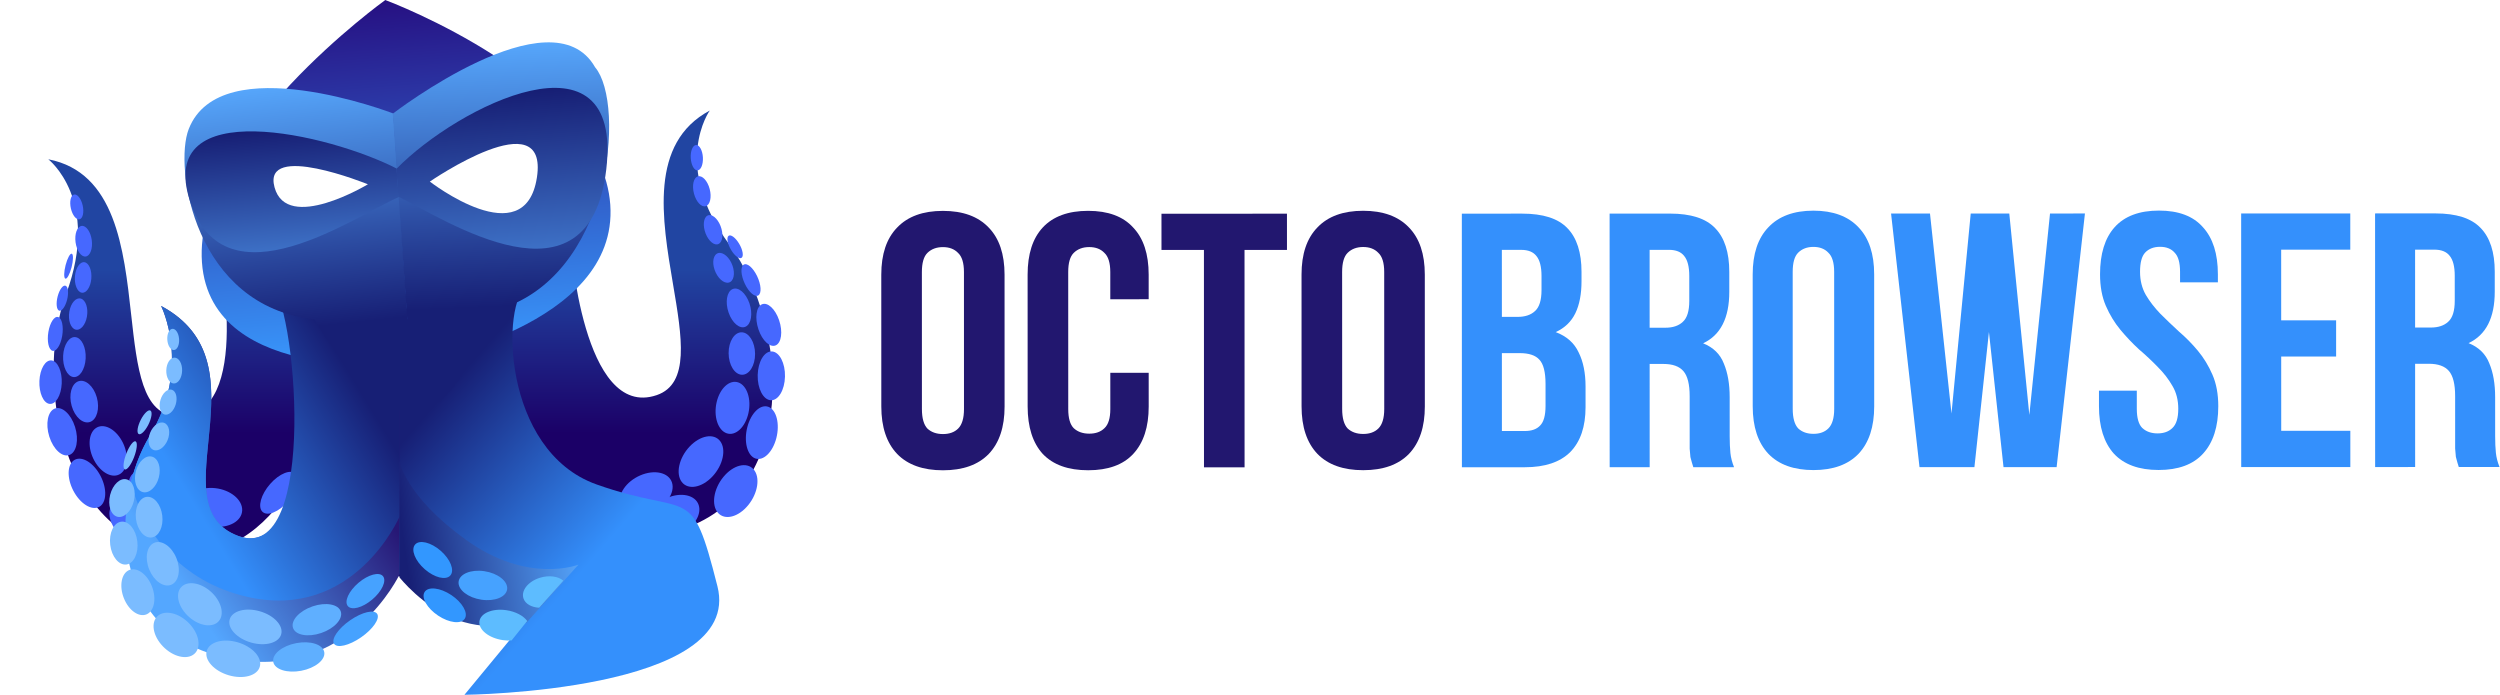 <?xml version="1.0" encoding="UTF-8"?> <svg xmlns="http://www.w3.org/2000/svg" width="241" height="67" viewBox="0 0 241 67" fill="none"> <path d="M88.873 39.434C88.873 40.318 89.051 40.947 89.407 41.319C89.786 41.669 90.284 41.843 90.901 41.843C91.518 41.843 92.004 41.668 92.36 41.319C92.739 40.946 92.929 40.317 92.928 39.432L92.925 26.231C92.925 25.346 92.735 24.729 92.356 24.38C92 24.007 91.513 23.821 90.897 23.821C90.28 23.821 89.782 24.008 89.403 24.38C89.047 24.73 88.869 25.347 88.869 26.232L88.873 39.434ZM84.956 26.477C84.955 24.498 85.465 22.984 86.485 21.936C87.504 20.865 88.975 20.329 90.896 20.329C92.817 20.328 94.288 20.863 95.308 21.934C96.328 22.982 96.838 24.495 96.839 26.474L96.842 39.187C96.843 41.166 96.333 42.691 95.313 43.763C94.294 44.811 92.823 45.335 90.902 45.336C88.981 45.336 87.51 44.812 86.49 43.765C85.47 42.694 84.959 41.169 84.959 39.19L84.956 26.477Z" fill="#22176F"></path> <path d="M110.734 35.936L110.735 39.184C110.735 41.163 110.238 42.688 109.242 43.759C108.269 44.807 106.823 45.332 104.901 45.332C102.98 45.333 101.521 44.809 100.525 43.761C99.552 42.691 99.066 41.166 99.065 39.187L99.062 26.474C99.062 24.494 99.547 22.981 100.52 21.933C101.516 20.862 102.974 20.326 104.895 20.325C106.817 20.325 108.264 20.86 109.236 21.931C110.233 22.978 110.731 24.492 110.732 26.471L110.732 28.846L107.032 28.847L107.032 26.227C107.031 25.343 106.841 24.726 106.462 24.376C106.106 24.004 105.62 23.818 105.003 23.818C104.386 23.818 103.888 24.004 103.509 24.377C103.153 24.726 102.975 25.343 102.976 26.228L102.979 39.43C102.979 40.315 103.157 40.932 103.513 41.281C103.892 41.63 104.391 41.805 105.007 41.805C105.624 41.804 106.11 41.63 106.466 41.28C106.845 40.931 107.035 40.314 107.035 39.429L107.034 35.937L110.734 35.936Z" fill="#22176F"></path> <path d="M111.966 20.603L124.063 20.6L124.064 24.093L119.972 24.094L119.977 45.049L116.064 45.05L116.059 24.095L111.967 24.096L111.966 20.603Z" fill="#22176F"></path> <path d="M129.385 39.424C129.385 40.309 129.563 40.937 129.919 41.31C130.298 41.659 130.796 41.833 131.413 41.833C132.03 41.833 132.516 41.658 132.872 41.309C133.251 40.936 133.441 40.308 133.441 39.423L133.437 26.221C133.437 25.336 133.247 24.719 132.868 24.37C132.512 23.998 132.026 23.811 131.409 23.811C130.792 23.812 130.294 23.998 129.915 24.371C129.559 24.72 129.381 25.337 129.381 26.222L129.385 39.424ZM125.468 26.467C125.467 24.488 125.977 22.975 126.997 21.927C128.016 20.855 129.487 20.319 131.408 20.319C133.329 20.319 134.8 20.854 135.82 21.924C136.84 22.972 137.351 24.485 137.351 26.465L137.354 39.177C137.355 41.157 136.845 42.682 135.825 43.753C134.806 44.801 133.335 45.325 131.414 45.326C129.493 45.326 128.022 44.803 127.002 43.755C125.982 42.684 125.471 41.159 125.471 39.18L125.468 26.467Z" fill="#22176F"></path> <path d="M146.742 20.594C148.752 20.594 150.201 21.059 151.09 21.99C152.002 22.922 152.458 24.33 152.458 26.216L152.459 27.089C152.459 28.347 152.261 29.383 151.863 30.198C151.466 31.013 150.835 31.618 149.97 32.014C151.022 32.41 151.759 33.062 152.18 33.97C152.624 34.854 152.846 35.949 152.847 37.252L152.847 39.243C152.848 41.129 152.357 42.573 151.376 43.574C150.394 44.553 148.933 45.042 146.993 45.042L140.927 45.044L140.921 20.596L146.742 20.594ZM144.781 34.041L144.783 41.55L146.992 41.55C147.647 41.55 148.138 41.375 148.465 41.026C148.815 40.676 148.99 40.047 148.99 39.139L148.99 37.009C148.989 35.868 148.791 35.088 148.393 34.669C148.019 34.25 147.388 34.041 146.5 34.041L144.781 34.041ZM144.779 24.087L144.781 30.549L146.288 30.548C147.013 30.548 147.574 30.362 147.971 29.989C148.392 29.616 148.602 28.941 148.602 27.963L148.602 26.601C148.601 25.716 148.438 25.076 148.11 24.68C147.806 24.285 147.315 24.087 146.637 24.087L144.779 24.087Z" fill="#3490FC"></path> <path d="M163.236 45.038C163.189 44.876 163.143 44.724 163.096 44.584C163.049 44.445 163.002 44.27 162.955 44.061C162.932 43.851 162.909 43.583 162.885 43.257C162.885 42.931 162.885 42.524 162.885 42.035L162.884 38.193C162.884 37.052 162.685 36.249 162.287 35.783C161.89 35.318 161.247 35.085 160.359 35.085L159.026 35.086L159.029 45.039L155.172 45.04L155.166 20.592L160.986 20.591C162.997 20.59 164.446 21.056 165.335 21.987C166.246 22.918 166.703 24.327 166.703 26.213L166.703 28.134C166.704 30.648 165.863 32.302 164.18 33.094C165.162 33.489 165.828 34.141 166.179 35.049C166.553 35.934 166.741 37.016 166.741 38.297L166.742 42.069C166.742 42.674 166.766 43.21 166.812 43.675C166.859 44.118 166.976 44.572 167.163 45.038L163.236 45.038ZM159.024 24.084L159.025 31.593L160.533 31.593C161.258 31.593 161.819 31.406 162.216 31.034C162.637 30.661 162.847 29.986 162.847 29.008L162.846 26.598C162.846 25.713 162.682 25.073 162.355 24.677C162.051 24.281 161.56 24.084 160.882 24.084L159.024 24.084Z" fill="#3490FC"></path> <path d="M172.819 39.413C172.82 40.298 172.995 40.927 173.346 41.299C173.72 41.648 174.211 41.823 174.818 41.822C175.426 41.822 175.905 41.648 176.256 41.298C176.63 40.926 176.817 40.297 176.817 39.412L176.813 26.21C176.813 25.326 176.626 24.709 176.252 24.359C175.901 23.987 175.422 23.801 174.814 23.801C174.206 23.801 173.716 23.987 173.342 24.36C172.991 24.709 172.816 25.326 172.816 26.211L172.819 39.413ZM168.959 26.457C168.959 24.477 169.461 22.964 170.466 21.916C171.471 20.845 172.92 20.309 174.813 20.308C176.707 20.308 178.156 20.843 179.162 21.914C180.167 22.961 180.67 24.475 180.67 26.454L180.673 39.167C180.674 41.146 180.172 42.671 179.167 43.742C178.162 44.79 176.713 45.315 174.819 45.315C172.926 45.316 171.476 44.792 170.471 43.745C169.466 42.674 168.963 41.149 168.962 39.17L168.959 26.457Z" fill="#3490FC"></path> <path d="M191.734 32.004L190.334 45.032L185.04 45.033L182.299 20.586L186.051 20.585L188.124 39.864L189.978 20.584L193.695 20.583L195.628 40.001L197.622 20.582L200.988 20.581L198.259 45.03L193.139 45.031L191.734 32.004Z" fill="#3490FC"></path> <path d="M202.444 26.449C202.443 24.47 202.91 22.956 203.845 21.908C204.803 20.837 206.229 20.301 208.122 20.3C210.016 20.3 211.43 20.835 212.365 21.906C213.324 22.953 213.804 24.467 213.804 26.446L213.804 27.214L210.158 27.215L210.157 26.202C210.157 25.317 209.982 24.701 209.631 24.351C209.304 23.979 208.836 23.793 208.228 23.793C207.621 23.793 207.141 23.979 206.791 24.352C206.464 24.701 206.3 25.318 206.3 26.203C206.301 27.041 206.488 27.787 206.862 28.438C207.236 29.067 207.704 29.672 208.265 30.254C208.826 30.813 209.422 31.383 210.054 31.965C210.708 32.524 211.316 33.141 211.877 33.816C212.439 34.491 212.906 35.259 213.28 36.12C213.655 36.982 213.842 37.995 213.842 39.159C213.843 41.138 213.352 42.663 212.371 43.734C211.412 44.782 209.987 45.307 208.093 45.307C206.2 45.308 204.762 44.784 203.78 43.736C202.821 42.666 202.342 41.141 202.341 39.162L202.341 37.66L205.988 37.659L205.988 39.405C205.988 40.29 206.164 40.907 206.514 41.256C206.889 41.605 207.379 41.78 207.987 41.78C208.595 41.78 209.074 41.605 209.425 41.255C209.799 40.906 209.985 40.289 209.985 39.404C209.985 38.566 209.798 37.833 209.424 37.204C209.05 36.552 208.582 35.947 208.021 35.388C207.46 34.806 206.852 34.236 206.197 33.677C205.566 33.095 204.97 32.467 204.408 31.792C203.847 31.117 203.379 30.348 203.005 29.487C202.631 28.626 202.444 27.613 202.444 26.449Z" fill="#3490FC"></path> <path d="M219.907 30.88L225.202 30.879L225.202 34.371L219.908 34.373L219.91 41.532L226.572 41.531L226.572 45.023L216.053 45.026L216.048 20.578L226.567 20.575L226.567 24.068L219.905 24.07L219.907 30.88Z" fill="#3490FC"></path> <path d="M237.027 45.021C236.98 44.858 236.934 44.706 236.887 44.567C236.84 44.427 236.793 44.252 236.746 44.043C236.723 43.834 236.7 43.566 236.676 43.24C236.676 42.914 236.676 42.506 236.676 42.017L236.675 38.175C236.675 37.035 236.476 36.231 236.078 35.766C235.681 35.3 235.038 35.068 234.15 35.068L232.817 35.068L232.82 45.022L228.963 45.023L228.957 20.575L234.777 20.573C236.788 20.573 238.237 21.038 239.125 21.969C240.037 22.901 240.494 24.309 240.494 26.195L240.494 28.116C240.495 30.631 239.654 32.284 237.971 33.076C238.953 33.472 239.619 34.123 239.97 35.031C240.344 35.916 240.532 36.999 240.532 38.279L240.533 42.051C240.533 42.657 240.556 43.192 240.603 43.658C240.65 44.1 240.767 44.554 240.954 45.02L237.027 45.021ZM232.815 24.066L232.816 31.576L234.324 31.575C235.049 31.575 235.61 31.389 236.007 31.016C236.428 30.643 236.638 29.968 236.638 28.99L236.637 26.58C236.637 25.695 236.473 25.055 236.146 24.659C235.842 24.264 235.351 24.066 234.673 24.066L232.815 24.066Z" fill="#3490FC"></path> <path d="M63.311 38.089C66.508 36.995 65.749 32.523 64.881 27.407C63.809 21.087 62.569 13.783 68.421 10.656C68.421 10.656 64.636 15.905 70.326 23.596C76.098 31.397 77.078 47.702 65.368 51.132C59.842 52.75 54.746 48.749 50.904 44.072C48.99 53.905 44.672 55.551 38.531 55.551C32.391 55.551 29.395 52.348 29.018 45.425C26.638 49.691 23.294 53.146 18.694 53.225C6.532 53.435 2.995 37.519 6.384 28.321C9.725 19.254 4.657 15.355 4.657 15.355C11.122 16.605 11.94 23.972 12.647 30.349C13.22 35.509 13.721 40.02 17.084 40.114C24.605 40.323 20.999 23.544 20.999 23.544L38.617 18.863L55.011 23.381C55.011 23.381 56.163 40.534 63.311 38.089Z" fill="url(#paint0_linear_618_4498)"></path> <ellipse rx="1.099" ry="1.918" transform="matrix(0.988 0.119 -0.051 1.003 7.172 34.422)" fill="#4668FF"></ellipse> <ellipse rx="0.888" ry="1.507" transform="matrix(0.955 0.271 -0.171 0.991 7.533 30.276)" fill="#4668FF"></ellipse> <ellipse rx="0.804" ry="1.468" transform="matrix(0.979 0.171 -0.093 1 8.014 26.747)" fill="#4668FF"></ellipse> <ellipse rx="0.789" ry="1.487" transform="matrix(0.989 -0.136 0.134 0.992 8.065 23.253)" fill="#4668FF"></ellipse> <ellipse rx="0.587" ry="1.223" transform="matrix(0.966 -0.26 0.224 0.974 7.401 19.947)" fill="#4668FF"></ellipse> <ellipse rx="1.278" ry="2.042" transform="matrix(0.948 -0.323 0.272 0.961 8.12 38.715)" fill="#4668FF"></ellipse> <ellipse rx="1.627" ry="2.508" transform="matrix(0.813 -0.593 0.483 0.87 10.43 43.466)" fill="#4668FF"></ellipse> <ellipse rx="1.814" ry="2.704" transform="matrix(0.427 -0.913 0.821 0.556 14.764 47.522)" fill="#4668FF"></ellipse> <ellipse rx="1.85" ry="2.703" transform="matrix(0.037 -1.003 0.989 0.107 20.674 48.913)" fill="#4668FF"></ellipse> <ellipse rx="1.216" ry="2.415" transform="matrix(-0.705 -0.699 0.665 -0.757 26.902 47.502)" fill="#4668FF"></ellipse> <ellipse rx="1.285" ry="3.15" transform="matrix(-0.79 -0.6 0.483 -0.885 30.736 42.514)" fill="#4668FF"></ellipse> <ellipse rx="1.088" ry="2.088" transform="matrix(0.989 0.113 -0.045 1.003 4.875 36.84)" fill="#4668FF"></ellipse> <ellipse rx="0.697" ry="1.641" transform="matrix(0.957 0.265 -0.165 0.992 5.33 32.188)" fill="#4668FF"></ellipse> <ellipse rx="0.487" ry="1.232" transform="matrix(0.934 0.335 -0.251 0.975 6.01 28.745)" fill="#4668FF"></ellipse> <ellipse rx="0.308" ry="1.232" transform="matrix(0.934 0.335 -0.251 0.975 6.612 25.66)" fill="#4668FF"></ellipse> <ellipse rx="1.322" ry="2.35" transform="matrix(0.939 -0.352 0.299 0.952 5.993 41.62)" fill="#4668FF"></ellipse> <ellipse rx="1.5" ry="2.559" transform="matrix(0.795 -0.617 0.508 0.855 8.381 46.593)" fill="#4668FF"></ellipse> <ellipse rx="1.814" ry="2.704" transform="matrix(0.427 -0.913 0.821 0.556 12.899 50.379)" fill="#4668FF"></ellipse> <ellipse rx="1.85" ry="2.703" transform="matrix(0.037 -1.003 0.989 0.107 18.811 51.768)" fill="#4668FF"></ellipse> <ellipse rx="1.097" ry="1.921" transform="matrix(-0.915 0.408 0.325 0.944 71.24 29.684)" fill="#4668FF"></ellipse> <ellipse rx="0.887" ry="1.51" transform="matrix(-0.842 0.545 0.436 0.897 69.753 25.817)" fill="#4668FF"></ellipse> <ellipse rx="0.803" ry="1.471" transform="matrix(-0.893 0.456 0.364 0.929 68.742 22.148)" fill="#4668FF"></ellipse> <ellipse rx="0.788" ry="1.488" transform="matrix(-0.961 0.282 0.254 0.966 67.656 18.44)" fill="#4668FF"></ellipse> <ellipse rx="0.587" ry="1.224" transform="matrix(-0.999 0.038 0.054 0.999 67.173 15.201)" fill="#4668FF"></ellipse> <ellipse rx="1.277" ry="2.044" transform="matrix(-0.999 -0.027 0.004 1.001 71.514 34.08)" fill="#4668FF"></ellipse> <ellipse rx="1.626" ry="2.509" transform="matrix(-0.942 -0.327 -0.223 0.977 70.612 39.317)" fill="#4668FF"></ellipse> <ellipse rx="1.82" ry="2.694" transform="matrix(-0.607 -0.79 -0.686 0.732 67.574 44.495)" fill="#4668FF"></ellipse> <ellipse rx="1.852" ry="2.698" transform="matrix(-0.311 -0.949 -0.92 0.398 62.295 47.586)" fill="#4668FF"></ellipse> <ellipse rx="1.215" ry="2.416" transform="matrix(0.483 -0.879 -0.846 -0.527 55.939 48.086)" fill="#4668FF"></ellipse> <ellipse rx="1.284" ry="3.154" transform="matrix(0.592 -0.81 -0.706 -0.703 50.894 44.448)" fill="#4668FF"></ellipse> <ellipse rx="1.086" ry="2.091" transform="matrix(-0.918 0.403 0.319 0.946 74.112 31.315)" fill="#4668FF"></ellipse> <ellipse rx="0.696" ry="1.644" transform="matrix(-0.845 0.54 0.431 0.9 72.397 26.995)" fill="#4668FF"></ellipse> <ellipse rx="0.487" ry="1.234" transform="matrix(-0.804 0.6 0.509 0.858 70.864 23.791)" fill="#4668FF"></ellipse> <ellipse rx="1.32" ry="2.352" transform="matrix(-0.997 -0.058 -0.024 1 74.357 36.231)" fill="#4668FF"></ellipse> <ellipse rx="1.5" ry="2.56" transform="matrix(-0.932 -0.355 -0.251 0.97 73.44 41.705)" fill="#4668FF"></ellipse> <ellipse rx="1.816" ry="2.701" transform="matrix(-0.66 -0.747 -0.635 0.777 70.928 47.34)" fill="#4668FF"></ellipse> <ellipse rx="1.852" ry="2.698" transform="matrix(-0.311 -0.949 -0.92 0.398 64.872 49.762)" fill="#4668FF"></ellipse> <path d="M39.605 35.01C39.605 35.01 20.311 37.274 19.468 25.285C18.627 13.295 37.146 0 37.146 0L37.147 0.004C37.357 0.083 57.999 7.81 58.831 19.739C59.649 31.457 40.474 34.853 39.604 35.001L39.605 35.01Z" fill="url(#paint1_linear_618_4498)"></path> <path d="M22.95 51.659C15.085 48.711 25.92 35.034 15.529 29.493C15.529 29.493 18.503 35.36 14.432 42.023C10.67 48.182 10.302 61.042 21.962 63.448C33.623 65.855 38.537 55.334 38.537 55.334V30.98L28.492 27.141C31.065 28.635 30.816 54.608 22.95 51.659Z" fill="url(#paint2_linear_618_4498)"></path> <path d="M38.537 30.98L25.974 27.141C28.547 28.635 30.816 54.608 22.951 51.659C19.306 50.293 19.677 46.623 20.09 42.527C20.569 37.783 21.106 32.467 15.529 29.493C15.529 29.493 18.503 35.36 14.433 42.023C13.669 43.273 13.046 44.798 12.634 46.456C13.751 51.317 17.418 56.049 23.778 57.523C34.135 59.923 38.514 49.818 38.537 49.766V30.98Z" fill="url(#paint3_linear_618_4498)"></path> <path d="M37.91 10.938C37.91 10.938 21.293 4.543 18.196 12.433C16.74 16.141 18.751 29.527 30.302 30.784C36.389 41.127 39.928 39.677 39.928 39.677L37.91 10.938Z" fill="url(#paint4_linear_618_4498)"></path> <path d="M38.328 16.294C31.766 12.893 14.95 8.993 18.312 19.393C21.673 29.793 34.315 20.748 38.513 18.968L38.328 16.294Z" fill="url(#paint5_linear_618_4498)"></path> <g filter="url(#filter0_d_618_4498)"> <path d="M35.467 17.765C35.467 17.765 25.266 13.628 26.464 18.054C27.662 22.48 35.467 17.765 35.467 17.765Z" fill="white"></path> </g> <ellipse rx="1.146" ry="1.765" transform="matrix(0.966 0.259 -0.252 0.968 14.204 45.728)" fill="#7BBCFF"></ellipse> <ellipse rx="0.913" ry="1.403" transform="matrix(0.921 0.391 -0.38 0.925 15.315 42.072)" fill="#7BBCFF"></ellipse> <ellipse rx="0.767" ry="1.245" transform="matrix(0.955 0.298 -0.289 0.957 16.205 38.764)" fill="#7BBCFF"></ellipse> <ellipse rx="0.764" ry="1.247" transform="matrix(0.999 0.033 -0.032 0.999 16.793 35.722)" fill="#7BBCFF"></ellipse> <ellipse rx="0.569" ry="1.025" transform="matrix(0.997 -0.076 0.074 0.997 16.697 32.721)" fill="#7BBCFF"></ellipse> <ellipse rx="1.278" ry="1.973" transform="matrix(0.992 -0.126 0.123 0.992 14.374 49.856)" fill="#7BBCFF"></ellipse> <ellipse rx="1.42" ry="2.182" transform="matrix(0.923 -0.385 0.375 0.927 15.693 54.347)" fill="#7BBCFF"></ellipse> <ellipse rx="1.61" ry="2.443" transform="matrix(0.653 -0.757 0.747 0.665 19.268 58.251)" fill="#7BBCFF"></ellipse> <ellipse rx="1.565" ry="2.586" transform="matrix(0.267 -0.964 0.961 0.275 24.622 60.434)" fill="#7BBCFF"></ellipse> <ellipse rx="1.35" ry="2.435" transform="matrix(-0.303 -0.953 0.947 -0.321 30.548 59.738)" fill="#5FAFFF"></ellipse> <ellipse rx="1.044" ry="2.224" transform="matrix(-0.634 -0.773 0.763 -0.647 35.225 56.985)" fill="#46A2FF"></ellipse> <ellipse rx="1.182" ry="1.857" transform="matrix(0.964 0.265 -0.246 0.969 11.758 48.011)" fill="#7BBCFF"></ellipse> <ellipse rx="0.413" ry="1.447" transform="matrix(0.877 0.481 -0.365 0.931 12.55 43.899)" fill="#7BBCFF"></ellipse> <ellipse rx="0.438" ry="1.265" transform="matrix(0.809 0.588 -0.458 0.889 13.934 40.709)" fill="#7BBCFF"></ellipse> <ellipse rx="1.317" ry="2.078" transform="matrix(0.992 -0.129 0.12 0.993 11.931 52.354)" fill="#7BBCFF"></ellipse> <ellipse rx="1.467" ry="2.293" transform="matrix(0.92 -0.393 0.368 0.93 13.29 57.088)" fill="#7BBCFF"></ellipse> <ellipse rx="1.68" ry="2.542" transform="matrix(0.645 -0.764 0.739 0.673 16.971 61.205)" fill="#7BBCFF"></ellipse> <ellipse rx="1.646" ry="2.668" transform="matrix(0.262 -0.965 0.96 0.281 22.487 63.509)" fill="#7BBCFF"></ellipse> <ellipse rx="1.354" ry="2.502" transform="matrix(-0.172 -0.985 0.983 -0.186 28.799 63.33)" fill="#5FAFFF"></ellipse> <ellipse rx="0.977" ry="2.529" transform="matrix(-0.539 -0.842 0.822 -0.569 34.281 60.617)" fill="#46A2FF"></ellipse> <path d="M57.507 46.699C66.646 49.944 66.586 46.328 69.162 56.522C71.737 66.715 44.772 66.979 44.772 66.979L50.769 59.714C50.769 59.714 49.464 60.33 45.338 59.659C41.212 58.988 38.514 55.331 38.514 55.331V30.978L50.846 27.527C48.273 29.022 48.368 43.454 57.507 46.699Z" fill="url(#paint6_linear_618_4498)"></path> <path d="M50.771 60.004L55.762 54.43C55.762 54.43 50.921 56.356 44.942 52.054C38.962 47.752 38.507 44.395 38.507 44.395V55.65C38.507 55.65 40.749 58.53 44.07 59.757C47.392 60.984 50.771 60.004 50.771 60.004Z" fill="url(#paint7_linear_618_4498)"></path> <path d="M37.863 10.96C37.863 10.96 53.201 -0.854 57.368 6.485C60.349 9.991 58.951 26.944 47.697 29.931C43.12 41.083 39.881 39.699 39.881 39.699L37.863 10.96Z" fill="url(#paint8_linear_618_4498)"></path> <path d="M38.211 16.285C44.112 10.235 60.092 2.221 58.446 16.32C56.8 30.42 42.878 21.138 38.4 18.958L38.211 16.285Z" fill="url(#paint9_linear_618_4498)"></path> <g filter="url(#filter1_d_618_4498)"> <path d="M41.436 17.504C41.436 17.504 52.91 9.607 51.758 17.111C50.606 24.616 41.436 17.504 41.436 17.504Z" fill="white"></path> </g> <ellipse rx="1.382" ry="2.368" transform="matrix(0.1 -0.995 -0.989 -0.146 46.55 56.436)" fill="#46A2FF"></ellipse> <ellipse rx="1.175" ry="2.26" transform="matrix(0.654 -0.757 -0.753 -0.658 41.715 53.984)" fill="#3297FF"></ellipse> <ellipse rx="1.178" ry="2.324" transform="matrix(0.538 -0.843 -0.833 -0.554 42.869 58.353)" fill="#3297FF"></ellipse> <path fill-rule="evenodd" clip-rule="evenodd" d="M49.316 61.738L50.664 60.056L50.831 59.87C50.468 59.363 49.703 58.947 48.788 58.818C47.452 58.629 46.3 59.123 46.215 59.921C46.13 60.72 47.143 61.519 48.479 61.708C48.77 61.749 49.052 61.758 49.316 61.738ZM54.303 55.971C53.815 55.555 52.934 55.425 52.056 55.695C50.907 56.047 50.197 56.95 50.47 57.709C50.656 58.228 51.251 58.546 51.975 58.585L54.303 55.971Z" fill="#5DBCFF"></path> <defs> <filter id="filter0_d_618_4498" x="15.893" y="5.536" width="30.047" height="24.886" filterUnits="userSpaceOnUse" color-interpolation-filters="sRGB"> <feFlood flood-opacity="0" result="BackgroundImageFix"></feFlood> <feColorMatrix in="SourceAlpha" type="matrix" values="0 0 0 0 0 0 0 0 0 0 0 0 0 0 0 0 0 0 127 0" result="hardAlpha"></feColorMatrix> <feOffset></feOffset> <feGaussianBlur stdDeviation="5.236"></feGaussianBlur> <feColorMatrix type="matrix" values="0 0 0 0 0.626 0 0 0 0 0.933 0 0 0 0 1 0 0 0 1 0"></feColorMatrix> <feBlend mode="normal" in2="BackgroundImageFix" result="effect1_dropShadow_618_4498"></feBlend> <feBlend mode="normal" in="SourceGraphic" in2="effect1_dropShadow_618_4498" result="shape"></feBlend> </filter> <filter id="filter1_d_618_4498" x="30.963" y="3.402" width="31.349" height="27.622" filterUnits="userSpaceOnUse" color-interpolation-filters="sRGB"> <feFlood flood-opacity="0" result="BackgroundImageFix"></feFlood> <feColorMatrix in="SourceAlpha" type="matrix" values="0 0 0 0 0 0 0 0 0 0 0 0 0 0 0 0 0 0 127 0" result="hardAlpha"></feColorMatrix> <feOffset></feOffset> <feGaussianBlur stdDeviation="5.236"></feGaussianBlur> <feColorMatrix type="matrix" values="0 0 0 0 0.626 0 0 0 0 0.933 0 0 0 0 1 0 0 0 1 0"></feColorMatrix> <feBlend mode="normal" in2="BackgroundImageFix" result="effect1_dropShadow_618_4498"></feBlend> <feBlend mode="normal" in="SourceGraphic" in2="effect1_dropShadow_618_4498" result="shape"></feBlend> </filter> <linearGradient id="paint0_linear_618_4498" x1="39.661" y1="25.971" x2="39.661" y2="41.779" gradientUnits="userSpaceOnUse"> <stop stop-color="#2145A2"></stop> <stop offset="1" stop-color="#1B0067"></stop> </linearGradient> <linearGradient id="paint1_linear_618_4498" x1="47.155" y1="-0.725" x2="49.826" y2="34.257" gradientUnits="userSpaceOnUse"> <stop stop-color="#261082"></stop> <stop offset="1" stop-color="#399AFF"></stop> </linearGradient> <linearGradient id="paint2_linear_618_4498" x1="28.54" y1="36.883" x2="11.771" y2="48.268" gradientUnits="userSpaceOnUse"> <stop stop-color="#271775"></stop> <stop offset="1" stop-color="#54A7FF"></stop> </linearGradient> <linearGradient id="paint3_linear_618_4498" x1="30.173" y1="30.216" x2="13.611" y2="40.338" gradientUnits="userSpaceOnUse"> <stop stop-color="#171F75"></stop> <stop offset="1" stop-color="#3490FC"></stop> </linearGradient> <linearGradient id="paint4_linear_618_4498" x1="27.435" y1="7.512" x2="30.033" y2="31.542" gradientUnits="userSpaceOnUse"> <stop stop-color="#58AAFF"></stop> <stop offset="1" stop-color="#171F75"></stop> </linearGradient> <linearGradient id="paint5_linear_618_4498" x1="36.962" y1="11.786" x2="38.469" y2="31.6" gradientUnits="userSpaceOnUse"> <stop stop-color="#171F75"></stop> <stop offset="1" stop-color="#58AAFF"></stop> </linearGradient> <linearGradient id="paint6_linear_618_4498" x1="45.06" y1="35.401" x2="61.097" y2="49.345" gradientUnits="userSpaceOnUse"> <stop stop-color="#171F75"></stop> <stop offset="1" stop-color="#3490FC"></stop> </linearGradient> <linearGradient id="paint7_linear_618_4498" x1="55.614" y1="47.11" x2="38.514" y2="49.556" gradientUnits="userSpaceOnUse"> <stop stop-color="#58AAFF"></stop> <stop offset="1" stop-color="#171F75"></stop> </linearGradient> <linearGradient id="paint8_linear_618_4498" x1="47.753" y1="3.567" x2="48.841" y2="29.525" gradientUnits="userSpaceOnUse"> <stop stop-color="#58AAFF"></stop> <stop offset="1" stop-color="#171F75"></stop> </linearGradient> <linearGradient id="paint9_linear_618_4498" x1="38.803" y1="9.744" x2="40.782" y2="35.74" gradientUnits="userSpaceOnUse"> <stop stop-color="#171F75"></stop> <stop offset="1" stop-color="#58AAFF"></stop> </linearGradient> </defs> </svg> 